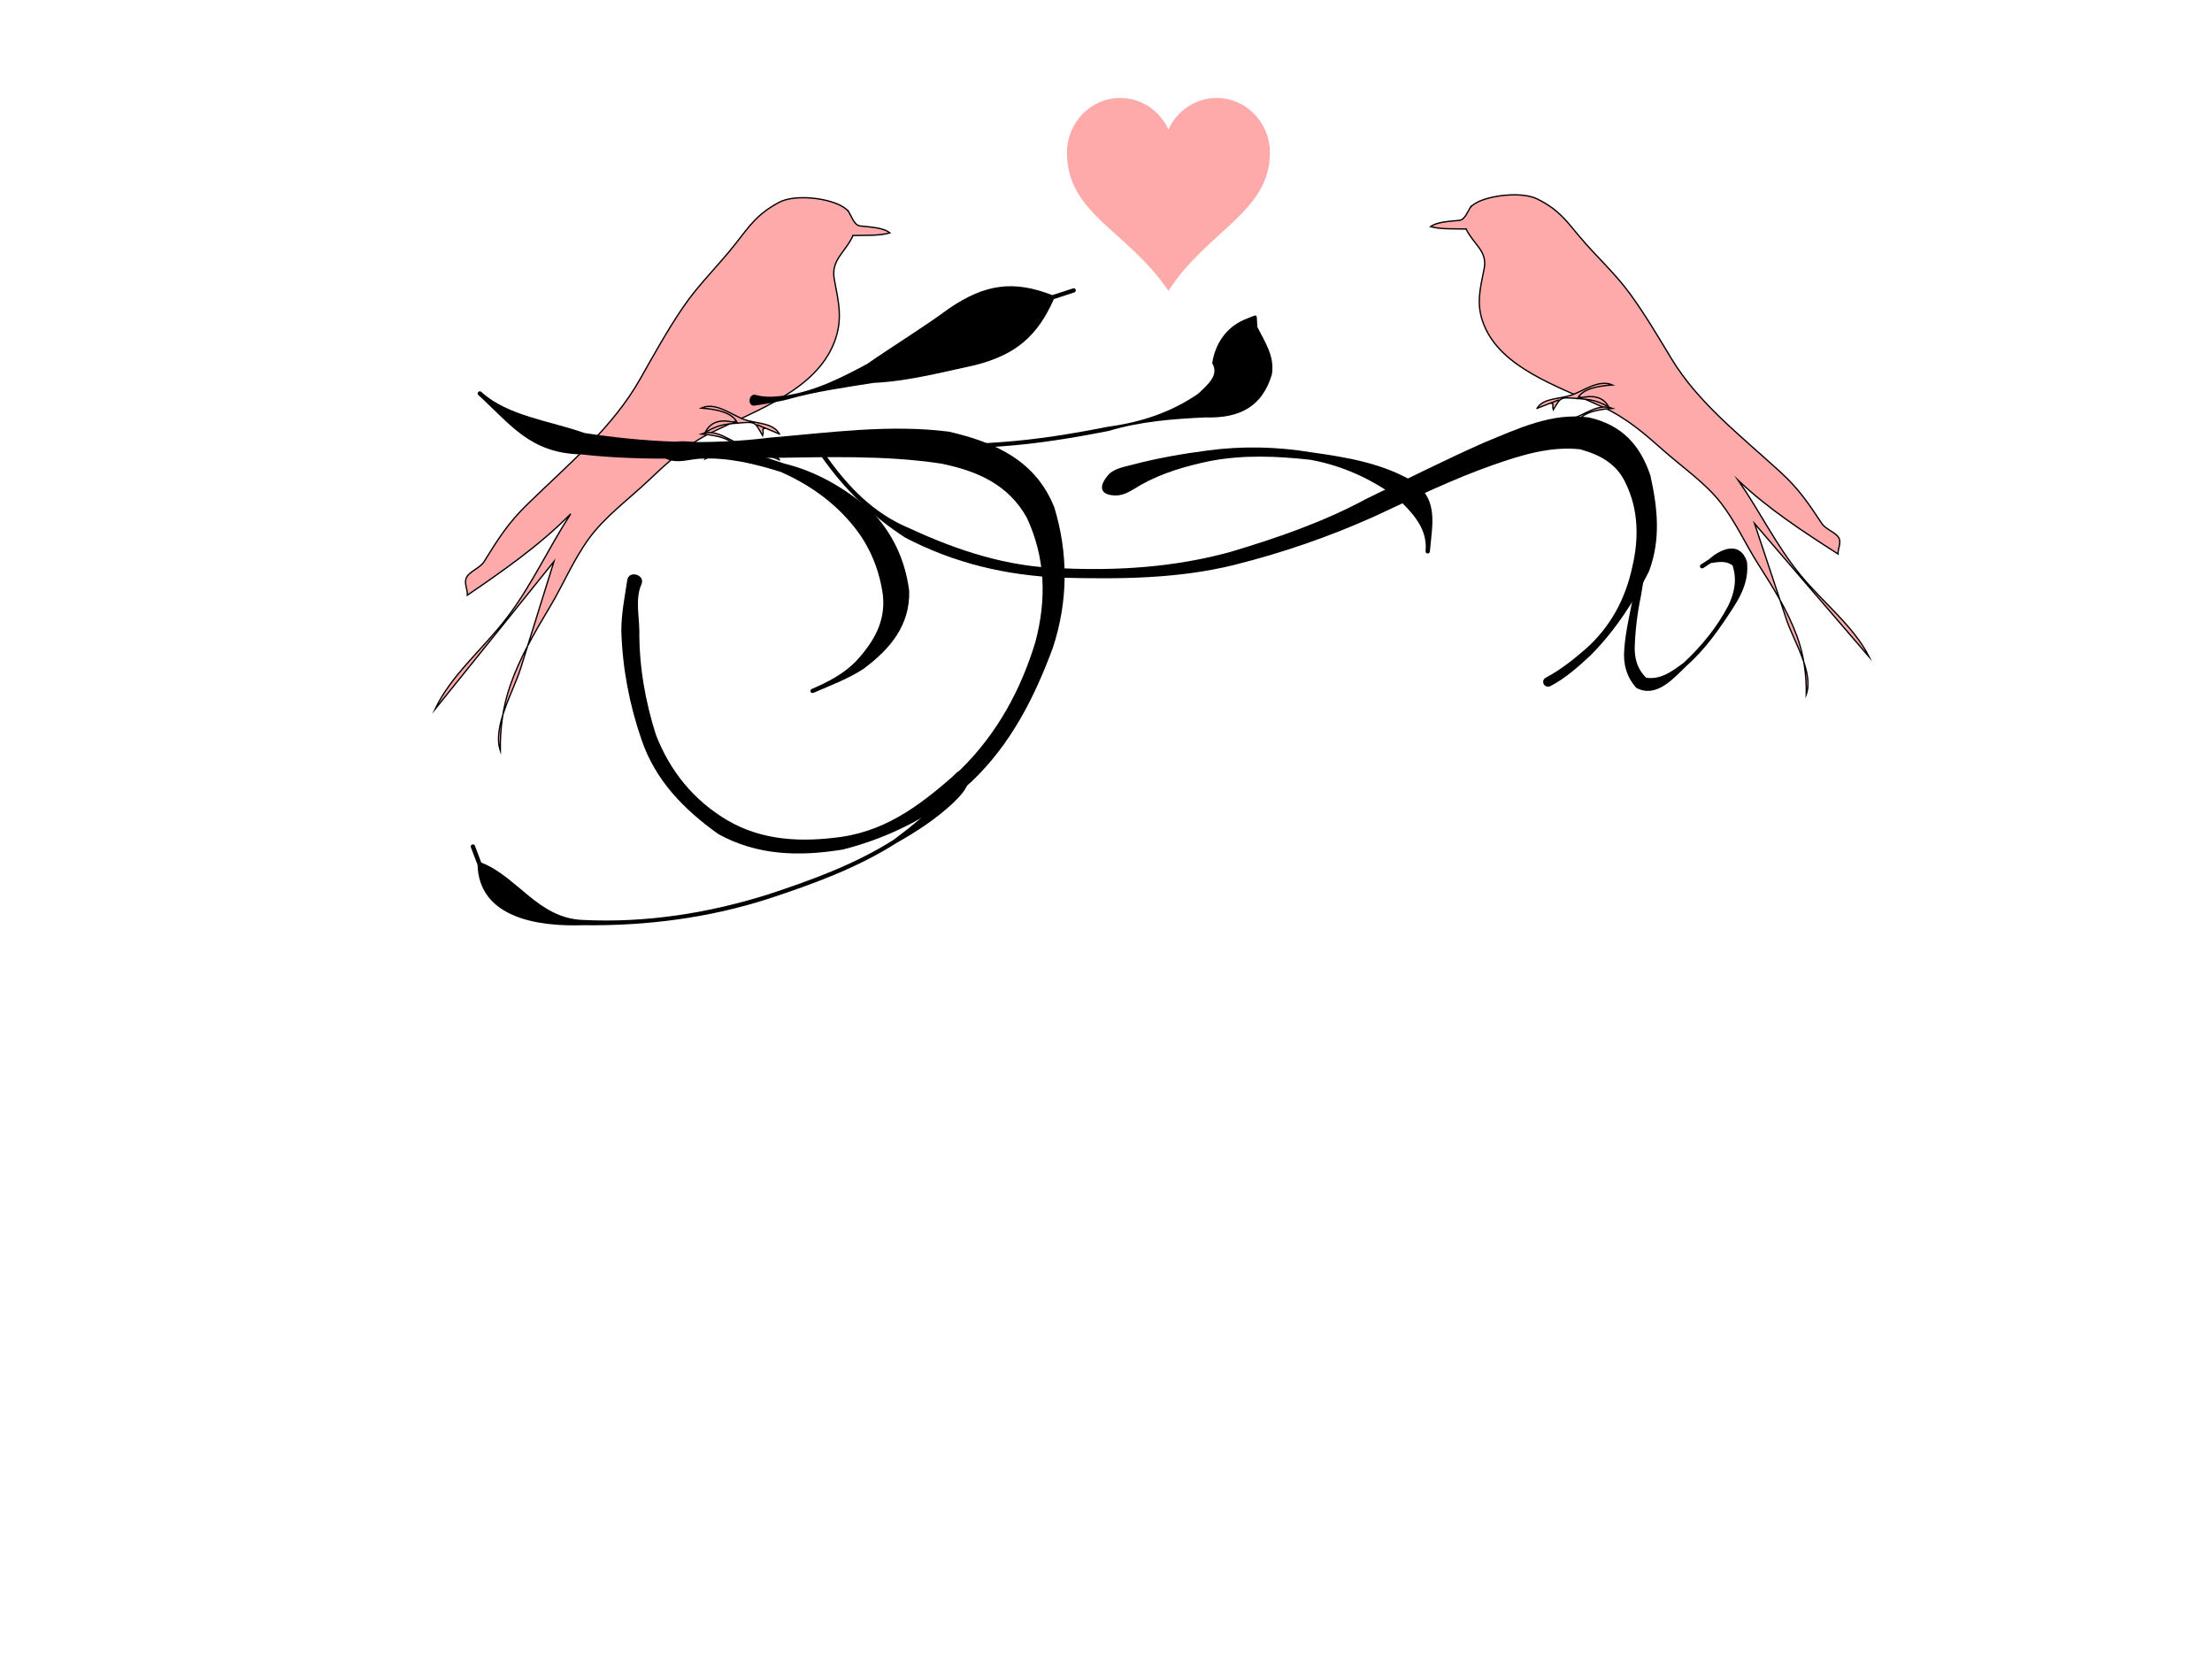 <?xml version="1.0"?><svg width="640" height="480" xmlns="http://www.w3.org/2000/svg" xmlns:xlink="http://www.w3.org/1999/xlink">
 <title>Love birds</title>
 <g>
  <title>Layer 1</title>
  <defs>
   <filter id="svg_682">
    <feGaussianBlur id="svg_683" stdDeviation="0.028"/>
   </filter>
   <pattern id="svg_482" patternTransform="translate(-84.138 510.395)" xlink:href="#svg_511"/>
   <pattern id="svg_676" patternTransform="matrix(0.88 0 0 0.88 -58.848 577.678)" xlink:href="#svg_511"/>
   <pattern id="svg_674" patternTransform="matrix(0.88 0 0 0.88 -58.848 577.678)" xlink:href="#svg_511"/>
   <pattern id="svg_672" patternTransform="matrix(0.88 0 0 0.88 -58.848 577.678)" xlink:href="#svg_511"/>
   <pattern id="svg_670" patternTransform="matrix(0.88 0 0 0.88 -58.848 577.678)" xlink:href="#svg_511"/>
   <pattern id="svg_668" patternTransform="matrix(0.88 0 0 0.88 -58.848 577.678)" xlink:href="#svg_511"/>
   <pattern id="svg_681" patternTransform="translate(0.067 0.067)" xlink:href="#svg_736"/>
   <pattern id="svg_736" patternTransform="translate(-79.949 517.532)" xlink:href="#svg_684"/>
   <pattern id="svg_507" patternTransform="translate(-212.763 474.817)" xlink:href="#svg_712"/>
   <pattern id="svg_509" patternTransform="matrix(0.894 0 0 0.816 -53.447 517.427)" xlink:href="#svg_735"/>
   <pattern id="svg_735" patternTransform="matrix(0.894 0 0 0.816 -50.365 517.419)" xlink:href="#svg_723"/>
   <pattern id="svg_723" patternTransform="matrix(0.692 0 0 0.692 3.54248e-007 -1.90234e-005)" xlink:href="#svg_724"/>
   <pattern id="svg_726" patternTransform="matrix(0.732 0 0 0.715 -6.45752e-007 1.75391e-005)" xlink:href="#svg_727"/>
   <pattern id="svg_727" patternUnits="userSpaceOnUse" patternTransform="matrix(0.732 0 0 0.715 -50.326 517.536)" width="3.551" height="3.636">
    <path id="svg_734" fill="#800000" d="m2.198,0.292c0.286,0.319 0.363,0.78 0.173,1.03c-0.19,0.25 -0.577,0.194 -0.863,-0.125c-0.286,-0.319 -0.363,-0.78 -0.173,-1.03c0.19,-0.25 0.577,-0.194 0.863,0.125z"/>
    <path id="svg_733" fill="#800000" d="m1.26,2.078c-0.269,0.374 -0.687,0.54 -0.933,0.371c-0.246,-0.169 -0.227,-0.609 0.042,-0.982c0.269,-0.374 0.687,-0.54 0.933,-0.371c0.246,0.169 0.227,0.609 -0.042,0.982z"/>
    <path id="svg_732" fill="#800000" d="m2.096,3.118c-0.376,0.132 -0.735,-0.037 -0.802,-0.378c-0.067,-0.341 0.184,-0.725 0.56,-0.857c0.376,-0.132 0.735,0.037 0.802,0.378c0.067,0.341 -0.184,0.725 -0.56,0.857z"/>
    <path id="svg_731" fill="#800000" d="m0.905,0.6c-0.074,0.344 -0.331,0.632 -0.574,0.644c-0.243,0.012 -0.38,-0.256 -0.305,-0.6c0.074,-0.344 0.331,-0.632 0.574,-0.644c0.243,-0.012 0.38,0.256 0.305,0.6z"/>
    <path id="svg_730" fill="#800000" d="m3.13,1.487c-0.278,0.132 -0.543,-0.037 -0.592,-0.378c-0.049,-0.341 0.136,-0.725 0.414,-0.857c0.278,-0.132 0.543,0.037 0.592,0.378c0.049,0.341 -0.136,0.725 -0.414,0.857z"/>
    <path id="svg_729" fill="#800000" d="m3.519,2.719c0.036,0.351 -0.117,0.72 -0.341,0.824c-0.224,0.104 -0.435,-0.096 -0.471,-0.447c-0.036,-0.351 0.117,-0.72 0.341,-0.824c0.224,-0.104 0.435,0.096 0.471,0.447z"/>
    <path id="svg_728" fill="#800000" d="m0.481,3.627c-0.323,-0.051 -0.533,-0.301 -0.47,-0.558c0.063,-0.257 0.375,-0.424 0.698,-0.373c0.323,0.051 0.533,0.301 0.47,0.558c-0.063,0.257 -0.375,0.424 -0.698,0.373z"/>
   </pattern>
   <pattern id="svg_724" patternUnits="userSpaceOnUse" patternTransform="matrix(0.692 0 0 0.692 -50.326 517.536)" width="2.6" height="2.599">
    <rect id="svg_725" fill="url(#svg_726)" x="0" y="0" width="2.6" height="2.599"/>
   </pattern>
   <pattern id="svg_721" patternUnits="userSpaceOnUse" patternTransform="translate(-50.326 517.536)" width="1.8" height="1.8">
    <rect id="svg_722" fill="url(#svg_723)" x="0" y="0" width="1.8" height="1.8"/>
   </pattern>
   <pattern id="svg_712" patternUnits="userSpaceOnUse" patternTransform="translate(-50.418 517.402)" width="2.341" height="2.175">
    <path id="svg_720" fill="#333333" d="m0.647,0.543c-0.085,0.118 -0.216,0.198 -0.345,0.21c-0.129,0.012 -0.236,-0.047 -0.281,-0.153c-0.044,-0.106 -0.02,-0.245 0.065,-0.363c0.085,-0.118 0.216,-0.198 0.345,-0.21c0.129,-0.012 0.236,0.047 0.281,0.153c0.044,0.106 0.02,0.245 -0.065,0.363z"/>
    <path id="svg_719" fill="#333333" d="m0.801,1.027c0.08,0.127 0.097,0.272 0.043,0.38c-0.054,0.108 -0.169,0.163 -0.303,0.145c-0.134,-0.019 -0.266,-0.108 -0.346,-0.235c-0.08,-0.127 -0.097,-0.272 -0.043,-0.38c0.054,-0.108 0.169,-0.163 0.303,-0.145c0.134,0.019 0.266,0.108 0.346,0.235z"/>
    <path id="svg_718" fill="#333333" d="m1.504,0.314c0.105,0.151 0.142,0.333 0.098,0.476c-0.044,0.143 -0.164,0.226 -0.313,0.218c-0.149,-0.008 -0.306,-0.106 -0.411,-0.258c-0.105,-0.151 -0.142,-0.333 -0.098,-0.476c0.044,-0.143 0.164,-0.226 0.313,-0.218c0.149,0.008 0.306,0.106 0.411,0.258z"/>
    <path id="svg_717" fill="#333333" d="m0.42,2.175c-0.138,0 -0.265,-0.053 -0.334,-0.139c-0.069,-0.086 -0.069,-0.193 -0,-0.279c0.069,-0.086 0.196,-0.14 0.334,-0.14c0.138,-0 0.265,0.053 0.334,0.139c0.069,0.086 0.069,0.193 0,0.279c-0.069,0.086 -0.196,0.14 -0.334,0.14z"/>
    <path id="svg_716" fill="#333333" d="m1.539,1.831c-0.137,0.103 -0.304,0.143 -0.439,0.107c-0.135,-0.036 -0.216,-0.144 -0.214,-0.283c0.002,-0.139 0.088,-0.287 0.225,-0.39c0.137,-0.103 0.304,-0.143 0.439,-0.107c0.135,0.036 0.216,0.144 0.214,0.283c-0.002,0.139 -0.088,0.287 -0.225,0.39z"/>
    <path id="svg_715" fill="#333333" d="m2.219,0.55c-0.082,0.116 -0.201,0.189 -0.313,0.192c-0.112,0.003 -0.199,-0.066 -0.229,-0.179c-0.03,-0.113 0.003,-0.255 0.085,-0.371c0.082,-0.116 0.201,-0.189 0.313,-0.192c0.112,-0.003 0.199,0.066 0.229,0.179c0.03,0.113 -0.003,0.255 -0.085,0.371z"/>
    <path id="svg_714" fill="#333333" d="m2.302,1.878c-0.052,0.129 -0.148,0.226 -0.252,0.255c-0.104,0.029 -0.2,-0.015 -0.251,-0.115c-0.052,-0.1 -0.051,-0.241 0.001,-0.37c0.052,-0.129 0.148,-0.226 0.252,-0.255c0.104,-0.029 0.2,0.015 0.251,0.115c0.052,0.1 0.051,0.241 -0.001,0.37z"/>
    <path id="svg_713" fill="#333333" d="m2.032,0.805c0.112,0.007 0.213,0.058 0.265,0.134c0.052,0.076 0.046,0.165 -0.015,0.233c-0.061,0.069 -0.167,0.106 -0.28,0.099c-0.112,-0.007 -0.213,-0.058 -0.265,-0.134c-0.052,-0.076 -0.046,-0.165 0.015,-0.233c0.061,-0.069 0.167,-0.106 0.28,-0.099z"/>
   </pattern>
   <pattern id="svg_497" patternUnits="userSpaceOnUse" patternTransform="translate(-50.394 512.782)" width="4" height="4">
    <g id="svg_703" fill="#800000">
     <path id="svg_711" fill="#800000" d="m1.12,0.968c-0.234,0.33 -0.636,0.464 -0.898,0.3c-0.262,-0.166 -0.285,-0.567 -0.051,-0.899c0.234,-0.33 0.636,-0.464 0.898,-0.3c0.262,0.166 0.285,0.567 0.051,0.899z"/>
     <path id="svg_710" fill="#800000" d="m1.36,1.871c0.203,0.37 0.132,0.783 -0.16,0.92c-0.291,0.139 -0.692,-0.047 -0.896,-0.417c-0.203,-0.37 -0.132,-0.781 0.16,-0.92c0.291,-0.139 0.692,0.047 0.896,0.417z"/>
     <path id="svg_709" fill="#800000" d="m2.605,0.59c0.267,0.442 0.238,0.973 -0.065,1.186c-0.303,0.215 -0.766,0.03 -1.033,-0.412c-0.267,-0.442 -0.238,-0.973 0.065,-1.186c0.303,-0.215 0.765,-0.03 1.033,0.412z"/>
     <path id="svg_708" fill="#800000" d="m0.648,3.979c-0.365,-0.011 -0.655,-0.252 -0.648,-0.539c0.008,-0.285 0.31,-0.508 0.675,-0.496c0.365,0.011 0.655,0.252 0.648,0.537c-0.008,0.285 -0.31,0.509 -0.675,0.498z"/>
     <path id="svg_707" fill="#800000" d="m2.59,3.399c-0.372,0.283 -0.831,0.271 -1.026,-0.024c-0.195,-0.295 -0.052,-0.763 0.32,-1.045c0.371,-0.281 0.831,-0.271 1.026,0.024c0.195,0.295 0.052,0.763 -0.32,1.045z"/>
     <path id="svg_706" fill="#800000" d="m3.822,1.063c-0.227,0.325 -0.583,0.434 -0.795,0.244c-0.212,-0.188 -0.201,-0.607 0.026,-0.932c0.227,-0.325 0.583,-0.434 0.795,-0.244c0.212,0.188 0.201,0.607 -0.026,0.932z"/>
     <path id="svg_705" fill="#800000" d="m3.899,3.529c-0.148,0.364 -0.46,0.558 -0.695,0.433c-0.235,-0.126 -0.306,-0.521 -0.158,-0.887c0.148,-0.364 0.46,-0.557 0.695,-0.433c0.236,0.126 0.306,0.523 0.158,0.887z"/>
     <path id="svg_704" fill="#800000" d="m3.488,1.527c0.298,0.03 0.523,0.246 0.503,0.485c-0.02,0.237 -0.278,0.407 -0.576,0.377c-0.298,-0.03 -0.523,-0.246 -0.503,-0.485c0.02,-0.238 0.278,-0.407 0.576,-0.377z"/>
    </g>
   </pattern>
   <pattern id="svg_494" patternUnits="userSpaceOnUse" patternTransform="translate(-50.633 507.297)" width="4.532" height="4.509">
    <g id="svg_693">
     <path id="svg_702" fill="#800000" d="m0.79,2.826c-0.436,0 -0.79,-0.235 -0.79,-0.524c-0,-0.29 0.353,-0.525 0.79,-0.525c0.436,-0 0.79,0.235 0.79,0.524c0,0.29 -0.353,0.525 -0.79,0.525z"/>
     <path id="svg_701" fill="#800000" d="m3.826,1.481c-0.454,0.316 -0.898,0.297 -0.992,-0.043c-0.093,-0.34 0.2,-0.872 0.654,-1.188c0.454,-0.316 0.898,-0.297 0.992,0.043c0.093,0.34 -0.2,0.872 -0.654,1.188z"/>
     <path id="svg_700" fill="#800000" d="m2.314,1.647c0.327,0.029 0.579,0.331 0.564,0.674c-0.015,0.343 -0.292,0.598 -0.619,0.569c-0.327,-0.029 -0.579,-0.331 -0.564,-0.674c0.015,-0.343 0.292,-0.598 0.619,-0.569z"/>
     <path id="svg_699" fill="#800000" d="m3.742,2.779c-0.436,0 -0.79,-0.235 -0.79,-0.524c-0,-0.29 0.353,-0.525 0.79,-0.525c0.436,-0 0.79,0.235 0.79,0.524c0,0.29 -0.353,0.525 -0.79,0.525z"/>
     <path id="svg_698" fill="#800000" d="m2.79,0.79c0,0.436 -0.235,0.79 -0.524,0.79c-0.29,0 -0.525,-0.353 -0.525,-0.79c-0,-0.436 0.235,-0.79 0.524,-0.79c0.29,-0 0.525,0.353 0.525,0.79z"/>
     <path id="svg_697" fill="#800000" d="m2.814,3.718c0,0.436 -0.235,0.79 -0.524,0.79c-0.29,0 -0.525,-0.353 -0.525,-0.79c-0,-0.436 0.235,-0.79 0.524,-0.79c0.29,-0 0.525,0.353 0.525,0.79l-0,0z"/>
     <path id="svg_696" fill="#800000" d="m1.05,4.281c-0.454,0.316 -0.898,0.297 -0.992,-0.043c-0.093,-0.34 0.2,-0.872 0.654,-1.188c0.454,-0.316 0.898,-0.297 0.992,0.043c0.093,0.34 -0.2,0.872 -0.654,1.188z"/>
     <path id="svg_695" fill="#800000" d="m1.497,0.72c0.316,0.454 0.297,0.898 -0.043,0.992c-0.34,0.093 -0.872,-0.2 -1.188,-0.654c-0.316,-0.454 -0.297,-0.898 0.043,-0.992c0.34,-0.093 0.872,0.2 1.188,0.654z"/>
     <path id="svg_694" fill="#800000" d="m4.25,3.45c0.316,0.454 0.297,0.898 -0.043,0.992c-0.34,0.093 -0.872,-0.2 -1.188,-0.654c-0.316,-0.454 -0.297,-0.898 0.043,-0.992c0.34,-0.093 0.872,0.2 1.188,0.654z"/>
    </g>
   </pattern>
   <pattern id="svg_684" patternUnits="userSpaceOnUse" patternTransform="translate(-82.239 518.899)" width="5.6" height="5.603">
    <path id="svg_692" fill="#800000" d="m1.549,1.402c-0.202,0.304 -0.517,0.51 -0.826,0.54c-0.309,0.03 -0.565,-0.121 -0.671,-0.395c-0.106,-0.274 -0.047,-0.63 0.156,-0.934c0.202,-0.304 0.517,-0.51 0.826,-0.54c0.309,-0.03 0.565,0.121 0.671,0.395c0.106,0.274 0.047,0.63 -0.156,0.934z"/>
    <path id="svg_691" fill="#800000" d="m1.989,2.646c0.192,0.326 0.231,0.699 0.103,0.978c-0.128,0.278 -0.404,0.42 -0.725,0.372c-0.32,-0.048 -0.635,-0.279 -0.827,-0.606c-0.192,-0.326 -0.231,-0.699 -0.103,-0.978c0.128,-0.279 0.404,-0.42 0.725,-0.372c0.32,0.048 0.635,0.279 0.827,0.606z"/>
    <path id="svg_690" fill="#740000" d="m3.598,0.664c0.251,0.389 0.341,0.856 0.234,1.225c-0.106,0.369 -0.392,0.583 -0.749,0.562c-0.357,-0.021 -0.732,-0.274 -0.983,-0.664c-0.251,-0.389 -0.341,-0.856 -0.234,-1.225c0.106,-0.369 0.392,-0.583 0.749,-0.562c0.357,0.021 0.732,0.274 0.983,0.664z"/>
    <path id="svg_689" fill="#7b0000" d="m1.004,5.603c-0.329,0 -0.633,-0.136 -0.798,-0.359c-0.165,-0.223 -0.165,-0.497 -0,-0.719c0.165,-0.223 0.469,-0.36 0.798,-0.36c0.329,-0 0.633,0.136 0.798,0.359c0.165,0.223 0.165,0.497 0,0.719c-0.165,0.223 -0.469,0.36 -0.798,0.36z"/>
    <path id="svg_688" fill="#800000" d="m3.682,4.717c-0.327,0.264 -0.728,0.369 -1.049,0.276c-0.322,-0.093 -0.517,-0.371 -0.511,-0.728c0.006,-0.357 0.211,-0.74 0.539,-1.003c0.327,-0.264 0.728,-0.369 1.049,-0.276c0.322,0.093 0.517,0.371 0.511,0.728c-0.006,0.357 -0.211,0.74 -0.539,1.003z"/>
    <path id="svg_687" fill="#800000" d="m5.307,1.418c-0.196,0.299 -0.482,0.487 -0.749,0.494c-0.268,0.007 -0.476,-0.169 -0.547,-0.461c-0.071,-0.292 0.006,-0.656 0.203,-0.954c0.196,-0.299 0.482,-0.487 0.749,-0.494c0.268,-0.007 0.476,0.169 0.547,0.461c0.071,0.292 -0.006,0.656 -0.203,0.954z"/>
    <path id="svg_686" fill="#800000" d="m5.506,4.838c-0.125,0.332 -0.354,0.582 -0.603,0.656c-0.248,0.074 -0.478,-0.039 -0.601,-0.297c-0.124,-0.258 -0.123,-0.621 0.002,-0.952c0.125,-0.332 0.354,-0.582 0.603,-0.656c0.248,-0.074 0.478,0.039 0.601,0.297c0.124,0.258 0.123,0.621 -0.002,0.952z"/>
    <path id="svg_685" fill="#800000" d="m4.86,2.077c0.269,0.018 0.511,0.149 0.634,0.344c0.124,0.195 0.11,0.424 -0.035,0.6c-0.145,0.177 -0.4,0.274 -0.669,0.256c-0.269,-0.018 -0.511,-0.149 -0.634,-0.344c-0.124,-0.195 -0.11,-0.424 0.035,-0.6c0.145,-0.177 0.4,-0.274 0.669,-0.256z"/>
   </pattern>
   <pattern id="svg_511" patternUnits="userSpaceOnUse" patternTransform="translate(-80.017 517.465)" width="5.734" height="5.737">
    <rect id="svg_680" fill="url(#svg_681)" x="0.067" y="0.067" width="5.6" height="5.603" filter="url(#svg_682)"/>
   </pattern>
  </defs>
  <g id="svg_990">
   <g id="svg_982">
    <path id="svg_989" clip-rule="evenodd" fill="#ffaaaa" fill-rule="evenodd" d="m246.819,68.138c-2.315,5.063 -6.492,7.001 -5.42,12.746c1.212,6.497 2.544,11.478 0.007,18.089c-5.242,13.657 -21.824,19.455 -35.523,26.148c-7.273,3.553 -12.68,8.637 -18.135,13.794c-5.863,5.543 -12.802,10.628 -17.381,16.946c-4.504,6.213 -7.375,13.23 -11.254,19.706c-4.465,7.454 -8.727,14.783 -11.494,22.782c-2.128,6.15 -2.951,12.474 -2.86,18.844c-2.334,-6.992 3.817,-17.197 5.894,-23.861c3.207,-10.291 6.414,-20.581 9.621,-30.872c-11.465,14.246 -22.929,28.491 -34.394,42.737c4.678,-9.93 13.953,-17.482 20.749,-26.392c7.248,-9.503 12.06,-20.259 18.506,-30.141c-8.785,8.926 -19.188,16.212 -29.907,23.543c0.067,-1.803 -1.096,-3.65 -0.187,-5.249c0.972,-1.709 3.887,-2.64 5.046,-4.499c3.916,-6.28 6.752,-10.958 12.489,-16.546c12.13,-11.814 24.656,-22.167 32.65,-36.276c3.966,-6.999 7.831,-14.034 12.432,-20.778c4.538,-6.652 10.195,-12.004 15.143,-18.322c4.06,-5.184 6.237,-8.583 12.617,-11.996c4.461,-2.386 14.941,-1.389 18.786,1.5c1.773,1.332 2.103,4.022 3.739,5.099c2.368,1.56 7.254,0.323 9.533,2.249c-3.318,0.913 -7.182,0.639 -10.656,0.75"/>
    <path id="svg_988" fill="#ffaaaa" stroke="#000000" stroke-linecap="square" stroke-miterlimit="10" stroke-width="0.381" d="m246.819,68.138c-2.315,5.063 -6.492,7.001 -5.42,12.746c1.212,6.497 2.544,11.478 0.007,18.089c-5.242,13.657 -21.824,19.455 -35.523,26.148c-7.273,3.553 -12.68,8.637 -18.135,13.794c-5.863,5.543 -12.802,10.628 -17.381,16.946c-4.504,6.213 -7.375,13.23 -11.254,19.706c-4.465,7.454 -8.727,14.783 -11.494,22.782c-2.128,6.15 -2.951,12.474 -2.86,18.844c-2.334,-6.992 3.817,-17.197 5.894,-23.861c3.207,-10.291 6.414,-20.581 9.621,-30.872c-11.465,14.246 -22.929,28.491 -34.394,42.737c4.678,-9.93 13.953,-17.482 20.749,-26.392c7.248,-9.503 12.06,-20.259 18.506,-30.141c-8.785,8.926 -19.188,16.212 -29.907,23.543c0.067,-1.803 -1.096,-3.65 -0.187,-5.249c0.972,-1.709 3.887,-2.64 5.046,-4.499c3.916,-6.28 6.752,-10.958 12.489,-16.546c12.13,-11.814 24.656,-22.167 32.65,-36.276c3.966,-6.999 7.831,-14.034 12.432,-20.778c4.538,-6.652 10.195,-12.004 15.143,-18.322c4.06,-5.184 6.237,-8.583 12.617,-11.996c4.636,-2.48 14.723,-1.256 18.786,1.5c0.389,0.264 0.783,0.593 1.121,0.9"/>
    <path id="svg_987" fill="#ffaaaa" stroke="#000000" stroke-linecap="square" stroke-miterlimit="10" stroke-width="0.381" d="m245.324,60.941c0.897,1.202 1.745,4.227 3.482,4.426c2.799,0.321 6.805,0.448 8.668,2.022c-3.318,0.913 -7.182,0.639 -10.655,0.749"/>
    <path id="svg_986" clip-rule="evenodd" fill="#ffaaaa" fill-rule="evenodd" d="m225.511,133.069c-2.134,-0.927 -4.265,-1.871 -6.543,-2.549c0.664,0.14 1.951,0.761 2.43,0.9c0.194,-0.06 -0.377,-0.309 -0.187,-0.3c-0.191,0.626 -0.423,1.435 -0.561,2.399c-2.319,-4.03 -1.927,-4.029 -7.29,-3.599c-4.37,0.35 -5.592,0.886 -9.347,2.849c1.888,-3.507 5.199,-4.239 9.347,-2.7c-1.273,-3.371 -6.656,-4.201 -10.468,-4.498c4.552,-1.742 8.388,2.294 12.43,3.374c3.732,0.997 8.189,0.955 10.188,4.124"/>
    <path id="svg_985" fill="#ffaaaa" stroke="#000000" stroke-linecap="square" stroke-miterlimit="10" stroke-width="0.381" d="m225.511,133.069c-2.134,-0.927 -4.265,-1.871 -6.543,-2.549c0.664,0.14 1.951,0.761 2.43,0.9c0.194,-0.06 -0.377,-0.309 -0.187,-0.3c-0.191,0.626 -0.423,1.435 -0.561,2.399c-2.319,-4.03 -1.927,-4.029 -7.29,-3.599c-4.37,0.35 -5.592,0.886 -9.347,2.849c1.888,-3.507 5.199,-4.239 9.347,-2.7c-1.273,-3.371 -6.656,-4.201 -10.468,-4.498c4.552,-1.742 8.388,2.294 12.43,3.374c3.732,0.997 8.189,0.955 10.188,4.124"/>
    <path id="svg_984" clip-rule="evenodd" fill="#ffaaaa" fill-rule="evenodd" d="m225.511,125.571c-2.157,-0.938 -4.342,-1.831 -6.543,-2.699c0.645,0.128 1.74,0.803 2.43,1.05c-1.26,0.306 -0.252,0.256 -0.748,2.099c-2.363,-4.105 -1.897,-4.033 -7.29,-3.599c-4.175,0.336 -5.794,0.636 -9.347,2.699c1.88,-3.66 5.299,-3.82 9.347,-2.699c-1.464,-3.302 -6.606,-4.048 -10.468,-4.349c4.185,-1.893 8.747,1.985 12.43,3.299c3.539,1.263 8.379,0.863 10.188,4.199"/>
    <path id="svg_983" fill="#ffaaaa" stroke="#000000" stroke-linecap="square" stroke-miterlimit="10" stroke-width="0.381" d="m225.511,125.571c-2.157,-0.938 -4.342,-1.831 -6.543,-2.699c0.645,0.128 1.74,0.803 2.43,1.05c-1.26,0.306 -0.252,0.256 -0.748,2.099c-2.363,-4.105 -1.897,-4.033 -7.29,-3.599c-4.175,0.336 -5.794,0.636 -9.347,2.699c1.88,-3.66 5.299,-3.82 9.347,-2.699c-1.464,-3.302 -6.606,-4.048 -10.468,-4.349c4.185,-1.893 8.747,1.985 12.43,3.299c3.539,1.263 8.379,0.863 10.188,4.199"/>
   </g>
  </g>
  <g id="svg_981">
   <g id="svg_973">
    <path id="svg_980" clip-rule="evenodd" fill="#ffaaaa" fill-rule="evenodd" d="m424.178,66.258c2.232,4.574 6.261,6.325 5.228,11.516c-1.169,5.87 -2.454,10.37 -0.006,16.343c5.055,12.339 21.047,17.578 34.259,23.624c7.014,3.21 12.229,7.803 17.49,12.463c5.654,5.008 12.346,9.602 16.763,15.311c4.343,5.614 7.112,11.953 10.854,17.804c4.306,6.734 8.416,13.357 11.085,20.583c2.052,5.557 2.846,11.27 2.758,17.026c2.251,-6.318 -3.681,-15.537 -5.684,-21.559c-3.092,-9.298 -6.185,-18.595 -9.279,-27.893c11.057,12.871 22.113,25.742 33.17,38.613c-4.511,-8.972 -13.456,-15.795 -20.011,-23.845c-6.99,-8.586 -11.631,-18.304 -17.847,-27.233c8.472,8.064 18.505,14.647 28.843,21.271c-0.065,-1.629 1.057,-3.297 0.181,-4.742c-0.937,-1.545 -3.749,-2.385 -4.867,-4.065c-3.777,-5.674 -6.512,-9.901 -12.045,-14.95c-11.698,-10.674 -23.779,-20.028 -31.489,-32.776c-3.824,-6.324 -7.553,-12.679 -11.99,-18.773c-4.377,-6.01 -9.832,-10.845 -14.604,-16.554c-3.916,-4.684 -6.015,-7.755 -12.169,-10.839c-4.302,-2.156 -14.41,-1.255 -18.118,1.355c-1.71,1.203 -2.028,3.634 -3.606,4.607c-2.284,1.409 -6.996,0.292 -9.194,2.032c3.2,0.825 6.927,0.577 10.276,0.677"/>
    <path id="svg_979" fill="#ffaaaa" stroke="#000000" stroke-linecap="square" stroke-miterlimit="10" stroke-width="0.381" d="m424.178,66.258c2.232,4.574 6.261,6.325 5.228,11.516c-1.169,5.87 -2.454,10.37 -0.006,16.343c5.055,12.339 21.047,17.578 34.259,23.624c7.014,3.21 12.229,7.803 17.49,12.463c5.654,5.008 12.346,9.602 16.763,15.311c4.343,5.614 7.112,11.953 10.854,17.804c4.306,6.734 8.416,13.357 11.085,20.583c2.052,5.557 2.846,11.27 2.758,17.026c2.251,-6.318 -3.681,-15.537 -5.684,-21.559c-3.092,-9.298 -6.185,-18.595 -9.279,-27.893c11.057,12.871 22.113,25.742 33.17,38.613c-4.511,-8.972 -13.456,-15.795 -20.011,-23.845c-6.99,-8.586 -11.631,-18.304 -17.847,-27.233c8.472,8.064 18.505,14.647 28.843,21.271c-0.065,-1.629 1.057,-3.297 0.181,-4.742c-0.937,-1.545 -3.749,-2.385 -4.867,-4.065c-3.777,-5.674 -6.512,-9.901 -12.045,-14.95c-11.698,-10.674 -23.779,-20.028 -31.489,-32.776c-3.824,-6.324 -7.553,-12.679 -11.99,-18.773c-4.377,-6.01 -9.832,-10.845 -14.604,-16.554c-3.916,-4.684 -6.015,-7.755 -12.169,-10.839c-4.471,-2.241 -14.199,-1.135 -18.118,1.355c-0.375,0.238 -0.755,0.536 -1.081,0.813"/>
    <path id="svg_978" fill="#ffaaaa" stroke="#000000" stroke-linecap="square" stroke-miterlimit="10" stroke-width="0.381" d="m425.619,59.755c-0.865,1.086 -1.683,3.819 -3.358,3.999c-2.7,0.29 -6.563,0.405 -8.359,1.827c3.199,0.824 6.926,0.577 10.276,0.677"/>
    <path id="svg_977" clip-rule="evenodd" fill="#ffaaaa" fill-rule="evenodd" d="m444.728,124.923c2.058,-0.837 4.113,-1.691 6.31,-2.303c-0.64,0.126 -1.882,0.687 -2.344,0.813c-0.187,-0.054 0.364,-0.279 0.181,-0.271c0.184,0.565 0.408,1.296 0.541,2.168c2.237,-3.641 1.858,-3.64 7.03,-3.251c4.214,0.317 5.393,0.801 9.015,2.574c-1.821,-3.169 -5.014,-3.83 -9.015,-2.439c1.227,-3.046 6.419,-3.796 10.095,-4.064c-4.39,-1.573 -8.09,2.073 -11.988,3.048c-3.599,0.901 -7.897,0.862 -9.825,3.726"/>
    <path id="svg_976" fill="#ffaaaa" stroke="#000000" stroke-linecap="square" stroke-miterlimit="10" stroke-width="0.381" d="m444.728,124.923c2.058,-0.837 4.113,-1.691 6.31,-2.303c-0.64,0.126 -1.882,0.687 -2.344,0.813c-0.187,-0.054 0.364,-0.279 0.181,-0.271c0.184,0.565 0.408,1.296 0.541,2.168c2.237,-3.641 1.858,-3.64 7.03,-3.251c4.214,0.317 5.393,0.801 9.015,2.574c-1.821,-3.169 -5.014,-3.83 -9.015,-2.439c1.227,-3.046 6.419,-3.796 10.095,-4.064c-4.39,-1.573 -8.09,2.073 -11.988,3.048c-3.599,0.901 -7.897,0.862 -9.825,3.726"/>
    <path id="svg_975" clip-rule="evenodd" fill="#ffaaaa" fill-rule="evenodd" d="m444.728,118.149c2.08,-0.847 4.187,-1.654 6.31,-2.438c-0.622,0.116 -1.678,0.725 -2.344,0.948c1.215,0.277 0.243,0.231 0.721,1.896c2.279,-3.709 1.83,-3.644 7.03,-3.251c4.026,0.304 5.588,0.575 9.015,2.438c-1.813,-3.307 -5.11,-3.451 -9.015,-2.438c1.412,-2.983 6.371,-3.658 10.095,-3.929c-4.036,-1.711 -8.436,1.793 -11.988,2.981c-3.413,1.141 -8.08,0.78 -9.825,3.793"/>
    <path id="svg_974" fill="#ffaaaa" stroke="#000000" stroke-linecap="square" stroke-miterlimit="10" stroke-width="0.381" d="m444.728,118.149c2.08,-0.847 4.187,-1.654 6.31,-2.438c-0.622,0.116 -1.678,0.725 -2.344,0.948c1.215,0.277 0.243,0.231 0.721,1.896c2.279,-3.709 1.83,-3.644 7.03,-3.251c4.026,0.304 5.588,0.575 9.015,2.438c-1.813,-3.307 -5.11,-3.451 -9.015,-2.438c1.412,-2.983 6.371,-3.658 10.095,-3.929c-4.036,-1.711 -8.436,1.793 -11.988,2.981c-3.413,1.141 -8.08,0.78 -9.825,3.793"/>
   </g>
  </g>
  <g id="svg_1007">
   <g id="svg_1008">
    <path id="svg_1009" fill="#000000" fill-rule="nonzero" stroke-width="1px" d="m181.482,167.838c-0.724,4.892 -1.717,9.655 -1.716,14.651c0.334,10.905 2.318,21.298 5.855,31.566c4.012,11.749 12.257,20.17 22.215,27.269c11.279,6.233 23.466,6.537 36.048,4.468c13.886,-3.517 26.59,-10.149 37.215,-19.641c11.35,-10.79 18.247,-24.418 23.527,-38.733c4.444,-13.527 4.489,-27.225 0.432,-40.592c-5.362,-13.481 -16.949,-18.816 -30.515,-21.932c-17.199,-2.194 -34.6,0.283 -51.821,1.73c-17.965,2.24 -35.864,1.366 -53.584,-1.333c-9.841,-3.517 -22.277,-4.923 -29.851,-11.881c-0.641,-0.589 -1.51,0.318 -0.869,0.905l0,0c9.417,8.613 15.027,16.827 29.747,17.155c18.148,2.077 36.458,0.909 54.738,1.021c16.468,-0.23 33.107,-0.814 49.382,1.639c10.516,2.128 19.484,6.084 24.823,15.689c5.362,11.563 5.759,23.576 2.43,36.033c-4.215,13.829 -11.095,26.491 -21.647,36.827c-10.191,9.1 -20.455,17.444 -34.514,19.462c-11.434,1.589 -22.763,1.115 -32.837,-4.748c-9.813,-5.797 -16.628,-14.188 -20.744,-24.747c-3.126,-9.744 -4.902,-20.013 -4.82,-30.299c-0.066,-4.317 -1.181,-9.234 0.612,-13.288c1.226,-2.77 -3.671,-4.2 -4.108,-1.222z"/>
    <path id="svg_1010" fill="#000000" fill-rule="nonzero" stroke-width="1px" d="m448.686,198.457c4.348,-2.293 7.933,-5.523 11.5,-8.829c7.081,-7.116 12.532,-15.459 16.924,-24.345c3.48,-9.246 2.471,-18.437 0.398,-27.705c-2.989,-8.96 -8.385,-14.669 -17.793,-16.795c-10.625,-1.534 -20.593,3.277 -30.236,7.226c-11.544,5.116 -22.809,10.806 -34.162,16.322c-12.507,6.742 -25.822,11.328 -39.375,15.372c-15.916,4.376 -32.287,5.461 -48.618,4.721c-15.615,-0.33 -30.109,-5.067 -43.985,-11.486c-10.721,-4.409 -18.187,-12.329 -24.605,-21.519c-0.498,-0.712 -1.536,-0.001 -1.037,0.711l0,0c6.531,9.329 14.559,17.208 24.257,23.444c14.031,7.338 29.183,10.962 45.221,11.576c16.647,0.407 33.412,0.357 49.772,-3.661c13.967,-3.482 27.644,-8.185 40.791,-14.101c11.263,-5.244 22.471,-10.722 34.203,-14.845c8.178,-2.853 16.538,-5.487 25.264,-4.542c5.85,1.617 10.656,4.249 13.232,9.977c3.582,7.464 3.776,15.672 1.896,23.769c-1.969,9.414 -6.304,17.631 -13.732,24.165c-3.504,3.014 -7.167,5.938 -11.281,8.114c-1.785,0.948 -0.424,3.372 1.367,2.43l0,0z"/>
    <path id="svg_1011" fill="#000000" fill-rule="nonzero" stroke-width="1px" d="m322.894,143.35c2.576,0.008 4.902,-1.717 7.103,-3.005c6.248,-3.533 13.11,-5.496 20.081,-6.947c9.669,-1.862 19.323,-1.433 28.971,-0.377c9.131,1.609 17.638,5.495 24.999,10.891c4.555,4.364 9.042,8.94 8.415,15.541c-0.083,0.867 1.174,0.957 1.25,0.087l0,0c0.775,-8.56 2.68,-15.822 -6.122,-20.966c-8.721,-4.755 -18.345,-6.316 -28.188,-7.708c-9.826,-1.621 -19.851,-1.876 -29.802,-0.553c-7.392,0.957 -14.741,2.236 -21.966,4.142c-2.354,0.599 -5.349,1.127 -6.919,2.897c-3.056,3.457 -2.437,5.991 2.177,5.999z"/>
    <path id="svg_1012" fill="#000000" fill-rule="nonzero" stroke-width="1px" d="m193.405,133.023c2.818,1 6.143,-0.086 9.186,-0.354c8.099,-0.327 15.704,1.474 23.293,3.872c8.24,3.621 15.442,8.736 21.031,15.651c4.696,5.732 7.523,12.617 8.523,19.918c0.872,7.67 -2.646,13.652 -7.776,19.207c-3.666,3.738 -8.023,5.956 -12.763,8.009c-0.82,0.353 -0.332,1.476 0.488,1.124l0,0c4.86,-2.117 9.882,-3.97 14.354,-6.862c7.781,-5.74 13.55,-12.606 13.324,-22.599c-1.179,-9.044 -4.813,-16.849 -11.247,-23.452c-7.327,-6.254 -15.47,-11.129 -25.042,-13.456c-7.758,-2.666 -15.811,-5.071 -24.027,-5.924c-3.234,-0.351 -6.969,-1.176 -9.713,0.669c-2.54,1.697 -2.476,3.185 0.367,4.195z"/>
    <path id="svg_1013" fill="#000000" fill-rule="nonzero" stroke-width="1px" d="m259.84,129.909c2.691,-0.77 5.453,-0.458 8.194,-0.311c7.216,0.466 14.463,0.094 21.686,-0.453c10.434,-0.738 20.769,-2.444 31.041,-4.461c9.257,-2.767 18.515,-3.471 28.042,-3.914c9.747,0.3 16.41,-3.025 19.196,-12.447c0.839,-5.317 -1.964,-9.227 -4.209,-13.717c-0.044,-0.823 -0.089,-1.646 -0.134,-2.469c-0.045,-0.867 -0.192,-1.032 -1.019,-0.701l0,0c-0.901,0.361 -1.802,0.722 -2.704,1.082c-5.222,2.292 -8.383,7.014 -9.203,12.585c2.09,3.437 -1.315,6.196 -4.11,8.85c-8.024,5.456 -16.453,8.199 -26.083,9.522c-10.222,2.007 -20.501,3.71 -30.889,4.443c-7.168,0.543 -14.36,0.914 -21.523,0.449c-2.7,-0.146 -5.499,-0.038 -8.047,-0.954c-1.677,-0.602 -1.982,2.989 -0.237,2.495z"/>
    <path id="svg_1014" fill="#000000" fill-rule="nonzero" stroke-width="1px" d="m276.108,224.365c-1.069,1.788 -2.092,3.628 -3.209,5.407c-3.857,5.227 -9.134,9.276 -14.306,13.179c-11.244,7.135 -23.796,11.683 -36.371,15.837c-17.372,5.459 -35.38,8.275 -53.478,7.381c-13.016,-0.397 -18.963,-12.524 -29.5,-16.597c-0.604,-1.612 -1.215,-3.23 -1.82,-4.841c-0.308,-0.813 -1.487,-0.362 -1.178,0.448l0,0c0.64,1.681 1.28,3.362 1.92,5.042c0.463,15.252 17.214,17.918 30.501,17.47c18.259,0.243 36.415,-2.069 53.937,-7.736c12.679,-4.193 25.329,-8.79 36.672,-15.986c5.957,-3.381 11.676,-7.083 16.656,-11.797c1.671,-1.676 3.451,-3.456 4.202,-5.688c1.024,-3.052 -2.358,-4.894 -4.025,-2.119z"/>
    <path id="svg_1015" fill="#000000" fill-rule="nonzero" stroke-width="1px" d="m218.354,117.358c3.172,-0.447 6.351,-1.022 9.481,-1.779c8.179,-2.324 16.512,-3.446 24.882,-4.795c9.921,-0.457 19.682,-3.049 29.397,-5.137c11.665,-2.955 18.036,-8.323 22.804,-19.114c1.957,-0.64 3.913,-1.28 5.877,-1.915c0.849,-0.274 0.47,-1.446 -0.372,-1.166l0,0c-1.983,0.646 -3.973,1.288 -5.956,1.935c-11.35,-4.424 -19.506,-3.135 -29.728,3.752c-7.746,5.72 -15.953,10.648 -23.838,16.149c-7.429,3.971 -14.865,7.774 -23.27,9.084c-3.032,0.372 -5.999,0.741 -8.949,-0.105c-2.137,-0.614 -2.548,3.403 -0.328,3.092z"/>
    <path id="svg_1016" fill="#000000" fill-rule="nonzero" stroke-width="1px" d="m475.212,149.949c-0.278,2.109 -0.416,4.26 -0.702,6.381c-0.068,5.253 -0.94,10.468 -1.936,15.634c-0.832,5.218 -2.223,10.355 -2.603,15.627c-0.42,4.384 0.565,8.168 3.462,11.433c5.741,3.08 10.674,-2.646 14.518,-6.351c5.461,-4.819 9.579,-10.745 13.475,-16.778c2.75,-4.183 4.61,-8.464 4.018,-13.425c-1.99,-5.89 -7.331,-3.904 -10.978,-0.649c-0.765,0.497 -1.537,0.989 -2.302,1.486c-0.745,0.484 -0.068,1.509 0.678,1.024l0,0c0.726,-0.473 1.452,-0.945 2.178,-1.418c2.34,-0.359 4.348,-0.7 6.243,0.66c1.32,3.911 0.674,7.736 -1.183,11.586c-3.247,6.241 -7.738,11.769 -12.934,16.59c-3.324,2.441 -6.618,5.002 -10.89,4.331c-2.302,-2.304 -3.235,-5.008 -3.294,-8.406c0.14,-5.162 0.772,-10.296 1.834,-15.375c0.837,-5.196 1.701,-10.414 3.135,-15.506c0.435,-2.297 1.225,-4.597 1.042,-6.939c-0.201,-2.597 -3.411,-2.496 -3.76,0.095z"/>
   </g>
  </g>
  <g id="svg_13">
   <g id="svg_15">
    <path id="svg_16" fill="#ffaaaa" stroke="#000000" stroke-miterlimit="4" stroke-width="0" d="m324.119,28.345c-8.509,0 -15.415,7.087 -15.415,15.82c0,17.766 17.462,22.423 29.361,39.986c11.251,-17.454 29.363,-22.787 29.363,-39.986c0,-8.733 -6.906,-15.82 -15.416,-15.82c-6.173,0 -11.486,3.741 -13.947,9.121c-2.461,-5.38 -7.773,-9.121 -13.946,-9.121z"/>
   </g>
  </g>
 </g>
</svg>